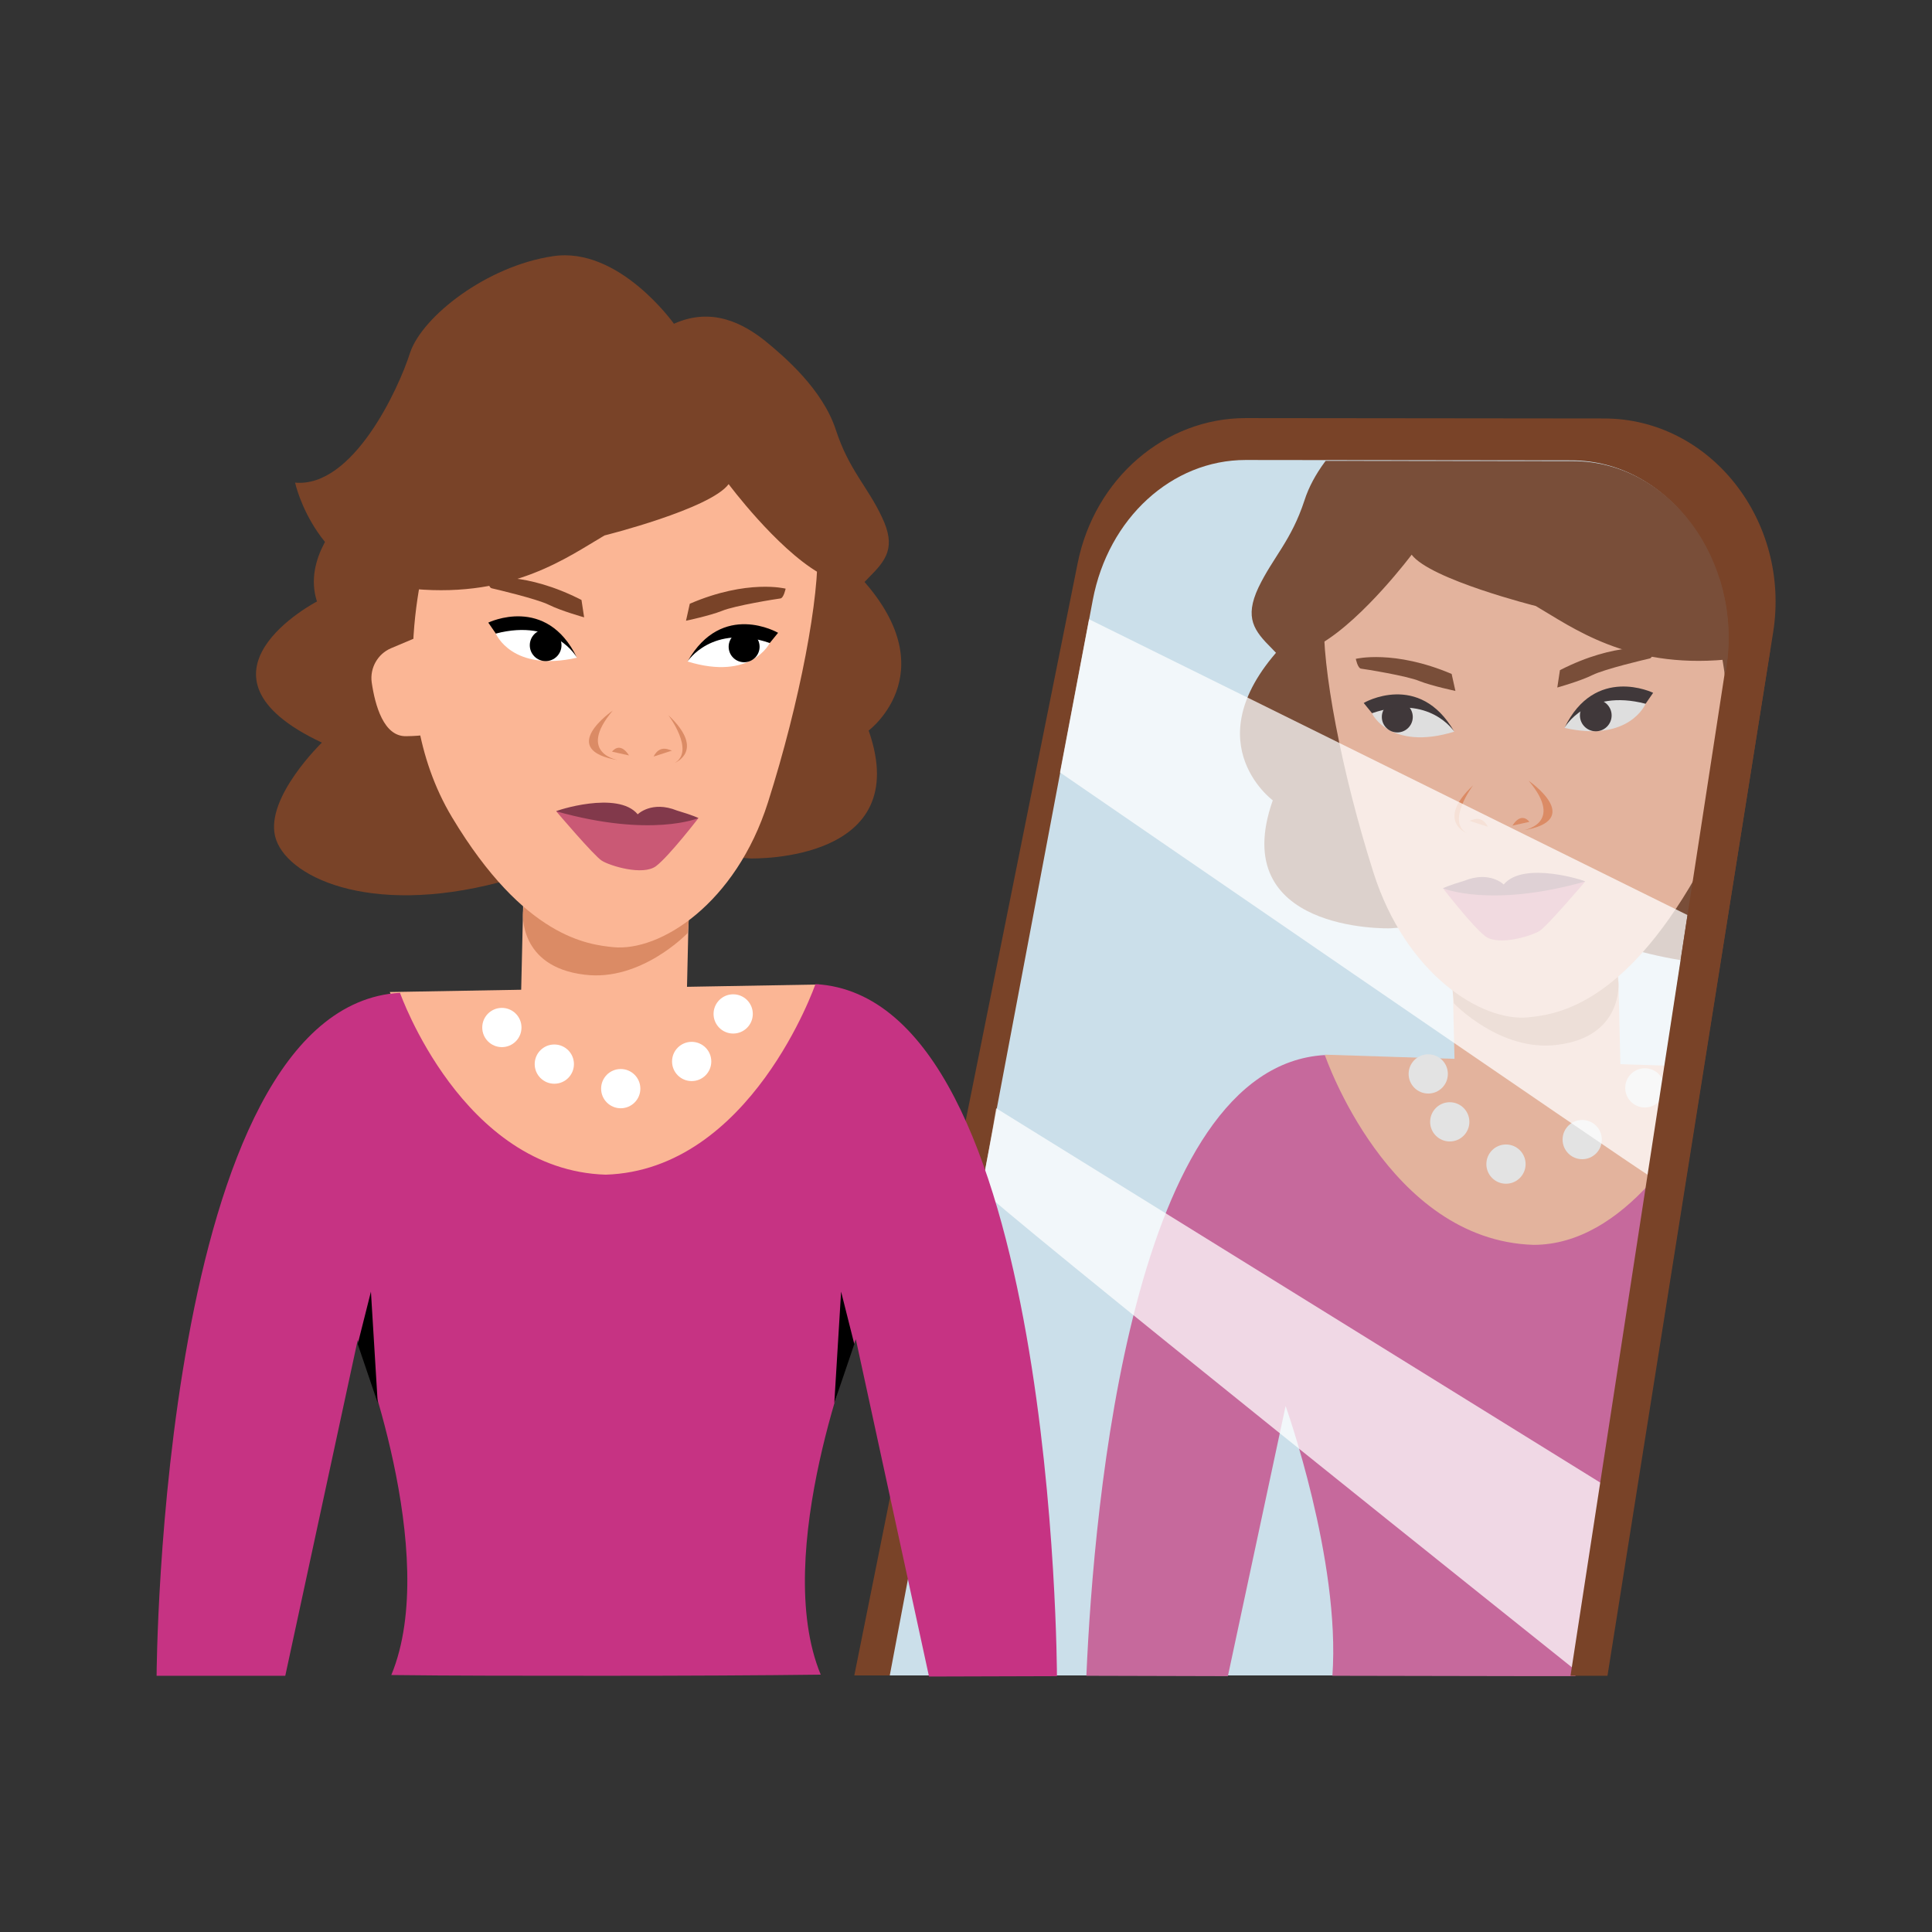 <?xml version="1.0" encoding="UTF-8"?> <!-- Generator: Adobe Illustrator 17.1.0, SVG Export Plug-In . SVG Version: 6.00 Build 0) --> <svg xmlns="http://www.w3.org/2000/svg" xmlns:xlink="http://www.w3.org/1999/xlink" id="Layer_1" x="0px" y="0px" viewBox="0 0 512 512" xml:space="preserve"><rect x="0" y="0" width="512" height="512" fill="#333333" stroke="none"/> <g> <path fill="#794328" d="M425.8,444H226.4l59.2-294.8c4.5-22.4,23.1-38.4,44.5-38.4l95,0.1c28.1,0,49.5,27.1,44.8,56.7L425.8,444z"></path> <path fill="#CBDFEA" d="M417.1,444H235.8l53.8-285c4.1-21.7,21-37.1,40.5-37.1l86.3,0.1c25.6,0,45,26.2,40.7,54.8L417.1,444z"></path> <g> <defs> <path id="SVGID_1_" d="M417.5,444.2H236.2l53.8-285c4.1-21.7,21-37.1,40.5-37.1l86.3,0.1c25.6,0,45,26.2,40.7,54.8L417.5,444.2z"></path> </defs> <clipPath id="SVGID_2_"> <use xlink:href="#SVGID_1_" overflow="visible"></use> </clipPath> <g clip-path="url(#SVGID_2_)"> <rect x="385.3" y="250.7" transform="matrix(1 -2.313562e-02 2.313562e-02 1 -6.321 9.497)" fill="#E3B39D" width="43.9" height="54.5"></rect> <path fill="#E3B39D" d="M351.1,279.5l105.4,3.4c0,0-15.1,49.8-54.1,48.3C360.4,329.6,351.1,279.5,351.1,279.5z"></path> <path fill="#BA8268" d="M384.9,262l0.4,3.9c0,0,12.3,12.9,27.3,11c17.6-2.1,16.3-16.5,16.3-16.5l-0.5-3.9L384.9,262z"></path> <g> <circle fill="#E3E3E3" cx="378.5" cy="284.6" r="5.2"></circle> <circle fill="#E3E3E3" cx="399.1" cy="308.5" r="5.2"></circle> <circle fill="#E3E3E3" cx="419.3" cy="302" r="5.2"></circle> <circle fill="#E3E3E3" cx="435.9" cy="288.3" r="5.2"></circle> <circle fill="#E3E3E3" cx="384.2" cy="297.3" r="5.2"></circle> </g> <path fill="#794E39" d="M474,186.8l2.7-25.4l-2.9-5.9l-34.7-3.9c0,0-60.2-14-61.8-14.6c-1.6-0.6-9.5,6.1-35.8,32.4 c-26.3,26.4-4.2,42.7-4.2,42.7c-12.3,34.8,30.2,34,31.3,33.9c0,0,31.5-2.9,66.6,6.3c10.9,2.8,20.5,3.7,28.6,3.3L474,186.8z"></path> <path fill="#E3B39D" d="M453.7,162.8c0,0,13.2,40.4-6,72.4s-36.2,33.7-42.6,34.4c-12.6,1.3-32.6-11.6-41.1-38.3 s-13.8-54.9-13.1-68c0.7-13.1-7-29.8,19-33.4s86.9,29.7,85.3,31.3"></path> <path fill="#E3B39D" d="M463.9,190.4c3.5,1.5,5.6,5.2,5.1,9c-0.9,6.2-3.2,14.4-9.1,14.3c-9.5-0.1-10-2.3-10.1-3.8 s2.5-24.4,2.5-24.4L463.9,190.4z"></path> <path fill="#CA6F86" d="M420.1,233.6c0,0-10.1,11.9-12.1,13.1c-2,1.3-10.9,4.1-14.4,1.4c-3.5-2.7-11.2-12.7-11.2-12.7 L420.1,233.6z"></path> <path fill="#794E39" d="M384.7,178.6l1,4.5c0,0-6.2-1.3-9.5-2.6c-3.3-1.4-14.6-3.2-15.5-3.3c-0.9-0.1-1.4-2.6-1.4-2.6 S369.4,172.1,384.7,178.6z"></path> <path fill="#794E39" d="M413.4,177.6l-0.7,4.6c0,0,6.1-1.7,9.3-3.3s14.3-4.2,15.2-4.4c0.9-0.2,1.2-2.7,1.2-2.7 S428.2,170,413.4,177.6z"></path> <path fill="#824E5B" d="M420.1,233.6c0.3-0.1-16.3-5.6-21.6,0.8c0,0-3.7-3.7-10.4-1c-4.4,1.3-5.7,2-5.7,2S395,240.7,420.1,233.6z "></path> <path fill="#DEDEDE" d="M385.4,193.9c0,0-6.9-11-21.8-4.9C363.5,189.1,368.4,199.1,385.4,193.9z"></path> <path fill="#DEDEDE" d="M414.6,192.9c0,0,6.1-11.5,21.5-6.4C436.1,186.5,431.9,196.8,414.6,192.9z"></path> <g> <circle fill="#40383A" cx="370.3" cy="190" r="4.1"></circle> <path fill="#40383A" d="M385.4,193.9c0,0-6.5-10.1-21.8-4.9l-2.2-2.7C361.3,186.3,376.1,177.7,385.4,193.9z"></path> <circle fill="#40383A" cx="422.9" cy="189.6" r="4.2"></circle> <path fill="#40383A" d="M414.6,192.9c0,0,5.7-10.5,21.5-6.4l2-2.9C438.1,183.6,422.7,176.1,414.6,192.9z"></path> </g> <g> <path fill="#DB8B65" d="M403.4,220.1c0,0,11.5-1.6,1.7-13.2C405.1,206.9,420.4,217.4,403.4,220.1z"></path> <path fill="#DB8B65" d="M390.4,208.1c0,0-7.2,9.5-1.7,12.7C388.8,220.8,380.3,217.6,390.4,208.1z"></path> <path fill="#DB8B65" d="M400.8,218.8l4.5-1C405.3,217.8,403.3,214.9,400.8,218.8z"></path> <path fill="#DB8B65" d="M394.3,219.1c0,0-5.3-1.7-4.9-1.6C389.8,217.6,392.5,215.6,394.3,219.1z"></path> </g> <path fill="#794E39" d="M472.7,160l-16.2-33.1l-32.1-8.6l-66.2-3.8c-4.9,4.6-10.2,10.9-12.5,18.1c-3.5,10.7-8.3,15-12.2,23.1 c-3.8,8.1-1.1,11.5,3.5,16.1c4.6,4.6,2.8,4.9,13.2-1.3c11.4-6.8,23.9-23.5,23.9-23.5c5,6.6,32.9,13.6,32.9,13.6 c9.6,5.6,24.2,16.6,50.3,14.2c5.6-0.5,10.2-2.1,14.1-4.3L472.7,160z"></path> <path fill="#C6699C" d="M406.4,329.9c-38.6-1.2-55.3-50.3-55.3-50.3c-51,2.9-61.2,118.5-63.2,164.5l37.5,0.1l15.3-71.6 c0,0,14.6,40.9,12.4,71.5l53.1,0.1l23.8,0.2v-0.6c1-13.3,15.9-115.6,25.3-158.5C447.8,302,430.3,329.9,406.4,329.9z"></path> </g> </g> <path opacity="0.74" fill="#FFFFFF" d="M264,293.7c0,0-0.9,5.7-3.9,21.4c-0.3,1.6,156.9,127.1,156.9,127.1l7.4-49.1L264,293.7z"></path> <rect x="138.3" y="232.1" transform="matrix(-1 -2.313566e-02 2.313566e-02 -1 314.404 522.291)" fill="#FBB695" width="43.9" height="54.5"></rect> <path fill="#FBB695" d="M217.1,260.9l-113.8,2c0,0,22.8,51.2,61.8,49.7C207.1,311,217.1,260.9,217.1,260.9z"></path> <path fill="#DB8B65" d="M182.6,243.4l-0.4,3.9c0,0-12.3,12.9-27.3,11c-17.6-2.1-16.3-16.5-16.3-16.5l0.5-3.9L182.6,243.4z"></path> <g> <circle fill="#FFFFFF" cx="194.3" cy="268.7" r="5.2"></circle> <circle fill="#FFFFFF" cx="164.5" cy="288.5" r="5.2"></circle> <circle fill="#FFFFFF" cx="146.9" cy="282" r="5.2"></circle> <circle fill="#FFFFFF" cx="133" cy="272.3" r="5.2"></circle> <circle fill="#FFFFFF" cx="183.3" cy="281.3" r="5.2"></circle> </g> <path fill="#794328" d="M107.8,217.4"></path> <path fill="none" stroke="#794328" stroke-width="2" stroke-linecap="round" stroke-linejoin="round" stroke-miterlimit="10" d=" M115.2,217.7"></path> <path fill="#794328" d="M198.9,227.5c1.1,0,43.5,0.9,31.3-33.9c0,0,22-16.4-4.2-42.7s-34.2-33.1-35.8-32.4 c-1.6,0.6-61.8,14.6-61.8,14.6l-37.7,4.2c0,0-10.5,10.5-6.7,22.1c0,0-37.2,19.3,1.3,37.4c0,0-14.9,14.4-12.4,24.8 c2.5,10.5,24.5,21.4,59.5,12.2S198.9,227.5,198.9,227.5z"></path> <path fill="#FBB695" d="M113.8,144.2c0,0-13.2,40.4,6,72.4s36.2,33.7,42.6,34.4c12.6,1.3,32.6-11.6,41.1-38.3s13.8-54.9,13.1-68 c-0.7-13.1,7-29.8-19-33.4s-86.9,29.7-85.3,31.3"></path> <path fill="#FBB695" d="M103.6,171.8c-3.5,1.5-5.6,5.2-5.1,9c0.9,6.2,3.2,14.4,9.1,14.3c9.5-0.1,10-2.3,10.1-3.8 c0.1-1.5-2.5-24.4-2.5-24.4L103.6,171.8z"></path> <path fill="#794328" d="M78.2,127.9c0,0,5.6,25.9,31.7,28.2s40.7-8.6,50.3-14.2c0,0,28-7,32.9-13.6c0,0,12.5,16.8,23.9,23.5 c10.5,6.2,8.6,5.9,13.2,1.3c4.6-4.6,7.4-8,3.5-16.1c-3.8-8.1-8.7-12.4-12.2-23.1s-13.5-19.3-18.9-23.7c-5.5-4.3-13.8-9-24-4.4 c0,0-14.6-20.6-32.1-17.9c-17.5,2.6-34.5,15.9-37.8,25.5C105.6,103.2,93.5,129.3,78.2,127.9z"></path> <path fill="#CA5975" d="M147.4,215c0,0,10.1,11.9,12.1,13.1c2,1.3,10.9,4.1,14.4,1.4c3.5-2.7,11.2-12.7,11.2-12.7L147.4,215z"></path> <path fill="#794328" d="M182.8,160l-1,4.5c0,0,6.2-1.3,9.5-2.6c3.3-1.4,14.6-3.2,15.5-3.3c0.9-0.1,1.4-2.6,1.4-2.6 S198.1,153.4,182.8,160z"></path> <path fill="#794328" d="M154.1,159l0.7,4.6c0,0-6.1-1.7-9.3-3.3c-3.2-1.6-14.3-4.2-15.2-4.4c-0.9-0.2-1.2-2.7-1.2-2.7 S139.3,151.4,154.1,159z"></path> <path fill="#794328" d="M165,200.9"></path> <path fill="#82394B" d="M147.4,215c-0.3-0.1,16.3-5.6,21.6,0.8c0,0,3.7-3.7,10.4-1c4.4,1.3,5.7,2,5.7,2S172.6,222.1,147.4,215z"></path> <path fill="none" stroke="#794328" stroke-width="2" stroke-linecap="round" stroke-linejoin="round" stroke-miterlimit="10" d=" M172.4,201.1"></path> <path fill="none" stroke="#794328" stroke-width="2" stroke-linecap="round" stroke-linejoin="round" stroke-miterlimit="10" d=" M173.2,178.5"></path> <path fill="#794328" d="M187.7,167.3"></path> <path fill="#FFFFFF" d="M182.2,175.3c0,0,6.9-11,21.8-4.9C204,170.4,199.1,180.5,182.2,175.3z"></path> <circle cx="197.2" cy="171.4" r="4.1"></circle> <path d="M182.2,175.3c0,0,6.5-10.1,21.8-4.9l2.2-2.7C206.2,167.7,191.4,159.1,182.2,175.3z"></path> <path fill="#FFFFFF" d="M152.9,174.3c0,0-6.1-11.5-21.5-6.4C131.4,167.9,135.6,178.2,152.9,174.3z"></path> <circle cx="144.6" cy="171" r="4.2"></circle> <path d="M152.9,174.3c0,0-5.7-10.5-21.5-6.4l-2-2.9C129.4,165,144.8,157.5,152.9,174.3z"></path> <path fill="#DB8B65" d="M166.1,251.3"></path> <path d="M216.3,405.2"></path> <g> <path fill="#DB8B65" d="M164.1,201.5c0,0-11.5-1.6-1.7-13.2C162.4,188.3,147.1,198.8,164.1,201.5z"></path> <path fill="#DB8B65" d="M177.1,189.5c0,0,7.2,9.5,1.7,12.7C178.7,202.2,187.2,199,177.1,189.5z"></path> <path fill="#DB8B65" d="M166.7,200.2l-4.5-1C162.2,199.2,164.2,196.3,166.7,200.2z"></path> <path fill="#DB8B65" d="M173.2,200.5c0,0,5.3-1.7,4.9-1.6C177.7,199,175,197,173.2,200.5z"></path> </g> <path fill="#C63383" d="M216.1,260.8c0,0-17.1,49.3-55.6,50.5c-38-1.2-54.5-48.2-54.5-48.2c-63.7,3.6-64.5,181-64.5,181h34.1 l19.2-89c0,0,22.2,56.7,8.9,88.8c15.5,0.2,36,0.2,56.7,0.2c21.3,0,41.6-0.1,57.1-0.3c-13.3-32.1,9.3-88.9,9.3-88.9l19.4,89.4 l33.9-0.1C280.1,444,279.8,264.3,216.1,260.8z"></path> <polygon points="94.8,356.2 98.3,342.3 100.1,371.8 "></polygon> <polygon points="226.4,356.2 222.9,342.3 221.1,371.8 "></polygon> <path fill="#794328" d="M450.4,236.1"></path> <path fill="none" stroke="#794328" stroke-width="2" stroke-linecap="round" stroke-linejoin="round" stroke-miterlimit="10" d=" M443,236.3"></path> <path fill="#794328" d="M393.2,219.5"></path> <path fill="none" stroke="#794328" stroke-width="2" stroke-linecap="round" stroke-linejoin="round" stroke-miterlimit="10" d=" M385.8,219.7"></path> <path fill="none" stroke="#794328" stroke-width="2" stroke-linecap="round" stroke-linejoin="round" stroke-miterlimit="10" d=" M385,197.1"></path> <path fill="#794328" d="M370.5,185.9"></path> <path fill="#DB8B65" d="M392.1,269.9"></path> <path opacity="0.74" fill="#FFFFFF" d="M288.6,164.1l-7.7,40.6c0,0,155.8,107.1,155.9,106.7c0.1-0.4,10.4-68.9,10.4-68.9 L288.6,164.1z"></path> <polyline fill="#794328" points="457.1,178.2 416.2,444.1 426,444.1 469.1,172.4 "></polyline> </g> </svg> 